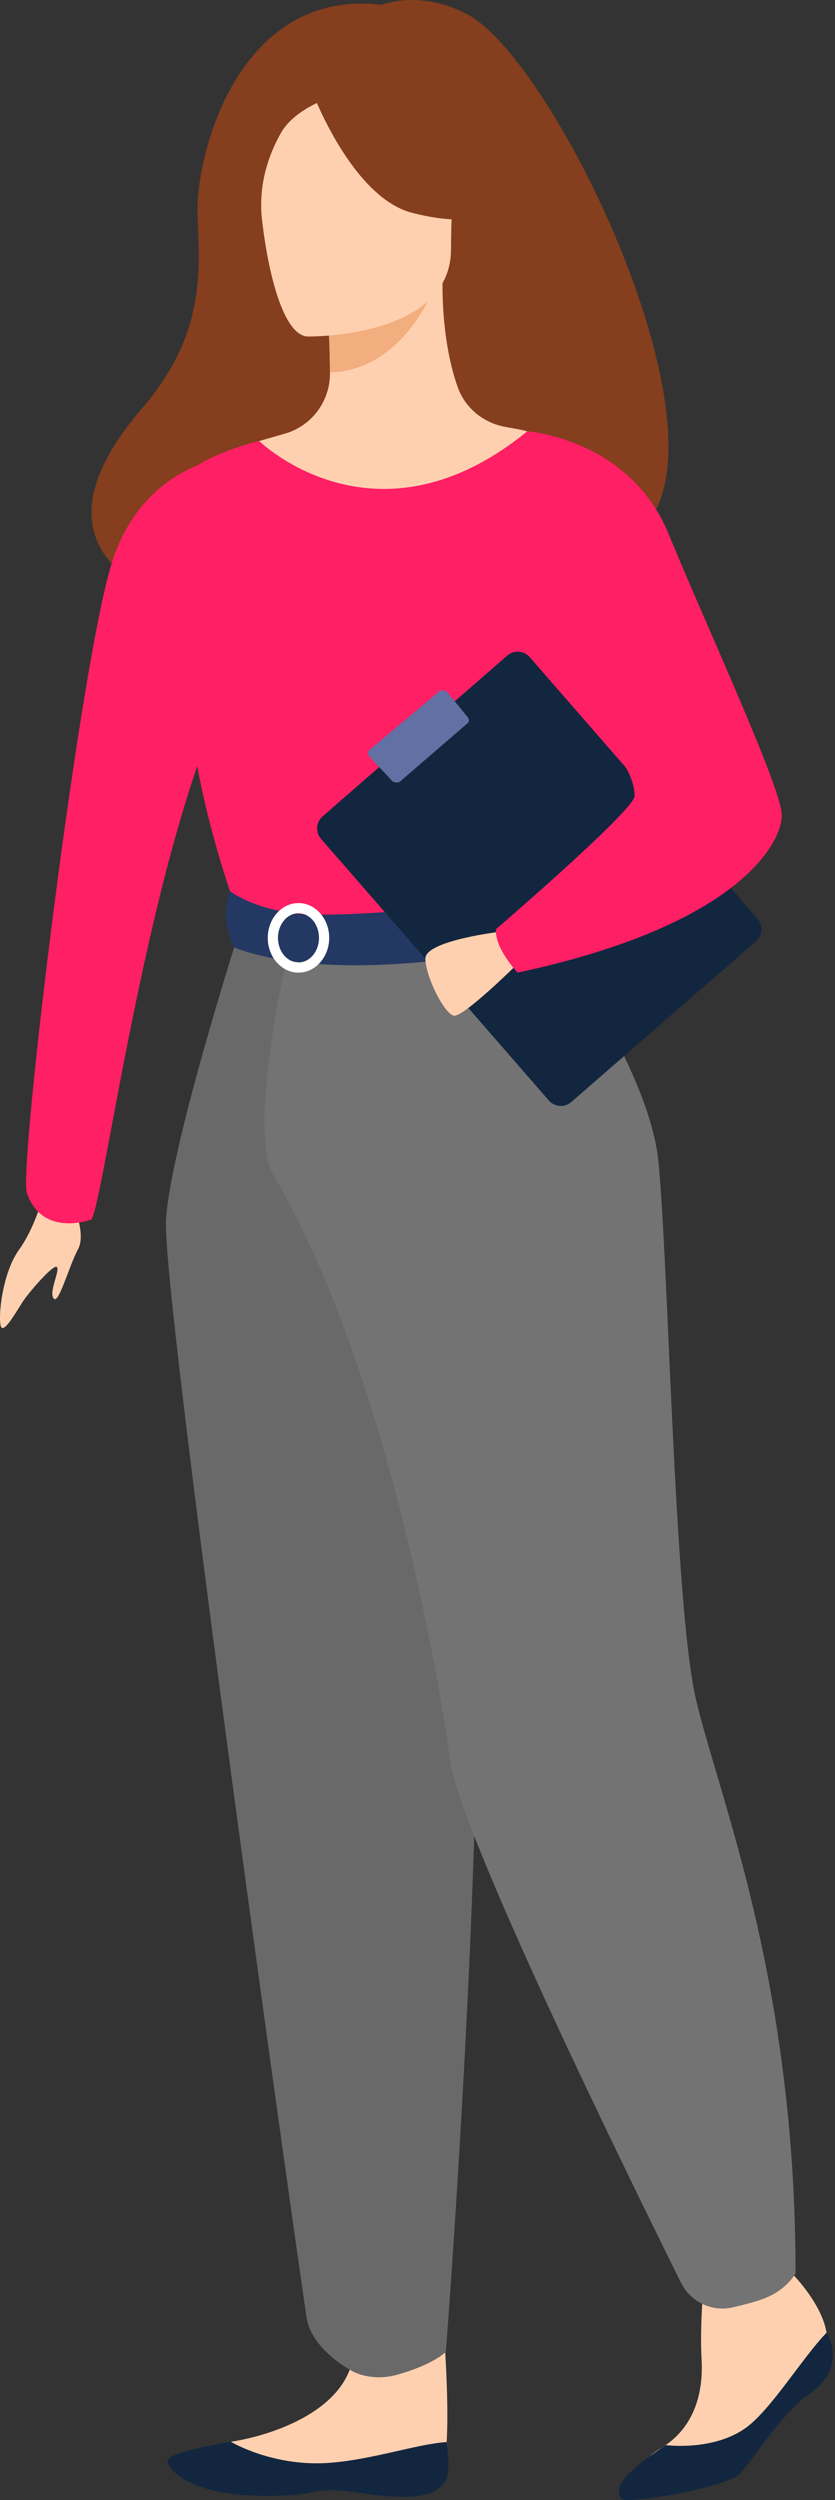 <svg xmlns="http://www.w3.org/2000/svg" fill="none" viewBox="0 0 334 1000"><rect x="0" y="0" width="334" height="1000" fill="#333333" stroke="none"/><path fill="#853E1E" d="M186.612 5.535c-18.842-9.769-33.927-3.633-33.927-3.633-57.636-6.77-74.436 60.45-73.664 83.572.773 23.122 3.416 47.96-22.318 78.007-74.345 86.786 81.361 90.604 81.361 90.604 1.314-69.336 84.437-44.035 80.789-37.018 106.555 25.565 10.588-189.322-32.241-211.548v.016Z"/><path fill="#FF1F64" d="M70.335 193.852c7.573-11.499 33.338-17.466 33.338-17.466l7.203 123.201s-5.502 10.913-15.503 23.447"/><path fill="#FFD0B0" d="M316.798 909.379s14.483 14.467 14.05 27.234c-.402 11.808-17.481 25.193-26.461 35.904-11.36 13.54-14.312 14.838-21.979 14.838-7.666 0-27.651 3.308-27.651 3.308s.31-5.734 10.016-11.669c11.886-7.249 16.708-20.186 15.858-35.271-.85-15.086 1.283-35.194 1.283-35.194l28.934-6.708 5.95 7.543v.015ZM176.518 919.441s6.276 67.451-1.375 71.222l-98.023-.201s0-11.314 15.75-13.833c15.75-2.52 43.401-11.732 48.084-32.257 4.683-20.526 35.58-24.931 35.58-24.931h-.016ZM246.38 439.636c-20.17-45.24-32.519-58.223-30.155-72.257 1.747-10.449-5.332-194.84-5.332-194.84-2.396-.742-7.187-1.407-9.815-1.994-8.269-1.84-15.116-7.651-17.975-15.627-3.431-9.613-6.167-23.817-6.105-41.607l-2.581.51-43.448 8.609s.99 13.678 1.02 26.553v.325c.047 11.19-7.279 21.067-18.037 24.158-5.487 1.592-10.263 2.937-10.263 2.937s-15.95 45.549-18.995 92.335c-3.045 46.785 29.011 67.126-.248 160.62-29.861 95.503 173.078 35.271 161.934 10.278Z"/><path fill="#F2AE7E" d="M130.954 122.414s.989 13.679 1.02 26.554c24.312-.68 37.157-22.86 42.427-35.163l-43.447 8.609Z"/><path fill="#FFD0B0" d="M122.839 134.609s57.528.943 57.559-34.884c.046-35.828 7.496-59.847-29.228-61.964-36.723-2.118-43.88 11.546-46.801 23.493-2.921 11.963 3.509 72.181 18.47 73.34v.015Z"/><path fill="#853E1E" d="M124.972 36.895s15.75 42.041 39.923 48.254c24.174 6.214 34.653-.262 34.653-.262s-18.547-14.73-22.38-40.434c0 0-40.31-27.558-52.196-7.558Z"/><path fill="#853E1E" d="M128.867 40.296s-11.685 4.358-16.492 12.89c-4.698 8.331-8.701 19.367-7.774 32.89 0 0-11.87-28.578 1.468-44.73 14.143-17.14 22.798-1.035 22.798-1.035v-.015Z"/><path fill="#FF1F64" d="M251.929 254.1s1.468 20.588 0 45.302c-.974 16.384-17.543 38.332-19.892 43.757-5.904 13.617-12.551 15.827-12.551 15.827l-51.469 12.612-18.099 4.436-57.064-17.048S66.857 286.435 77.305 245.6c10.433-40.836 26.384-69.198 26.384-69.198s46.569 45.596 107.204-3.864l41.051 81.578-.015-.016Z"/><path fill="#696969" d="M96.471 369.99s-28.254 87.961-30.078 117.915c-1.808 29.954 54.02 425.462 56.276 439.264 2.118 13.014 18.269 21.299 18.269 21.299s7.435 4.389 18.038 1.391c14.714-4.158 19.366-9.135 19.366-9.135s21.994-282.075 8.378-382.849c-13.617-100.758-13.772-187.9-13.772-187.9H96.487l-.016.015Z"/><path fill="#737373" d="M216.21 367.379s43.107 57.837 47.126 96.941c4.018 39.104 6.306 176.447 14.869 214.562 8.562 38.115 40.016 111.47 40.016 230.374 0 0-3.277 6.816-13.37 10.448-3.23 1.159-7.558 2.288-11.762 3.246-8.331 1.917-16.863-2.164-20.665-9.815-21.268-42.829-89.012-180.929-92.49-209.601-2.457-20.293-23.848-154.561-70.511-233.356-11.205-18.919 6.878-94.144 6.878-94.144l99.894-8.655h.015Z"/><path fill="#233862" d="M91.958 356.42s11.345 8.98 33.88 9.428c26.924.541 93.633-6.863 93.633-6.863s2.968 8.285 2.844 17.033c0 0-81.469 20.557-128.688 2.999 0 0-6.09-11.453-1.685-22.597h.016Z"/><path fill="#fff" d="M119.392 389.048c-6.769 0-12.287-6.244-12.287-13.91 0-7.667 5.518-13.911 12.287-13.911 6.77 0 12.288 6.244 12.288 13.911 0 7.666-5.518 13.91-12.288 13.91Zm0-23.741c-4.528 0-8.207 4.405-8.207 9.831 0 5.425 3.679 9.83 8.207 9.83 4.529 0 8.208-4.405 8.208-9.83 0-5.426-3.679-9.831-8.208-9.831Z"/><path fill="#12263F" d="m202.885 262.243-73.841 64.302a6.383 6.383 0 0 0-.622 9.006l91.109 104.625a6.383 6.383 0 0 0 9.006.622l73.841-64.302a6.382 6.382 0 0 0 .622-9.006l-91.109-104.625a6.383 6.383 0 0 0-9.006-.622Z"/><path fill="#FFD0B0" d="M200.646 372.603s-30.588 3.57-30.495 10.834c.092 7.265 7.62 22.18 11.406 22.845 3.772.664 24.885-20.171 24.885-20.171l-5.796-13.508ZM26.903 475.803s8.223 16.523 4.374 23.741c-3.849 7.203-7.805 22.411-9.815 19.846-2.009-2.566 2.458-10.82 1.345-12.52-1.113-1.7-10.927 9.738-13.323 13.246-2.396 3.509-7.156 12.288-8.841 10.958-1.67-1.329-.34-21.035 6.986-31.205 7.326-10.171 10.928-25.936 10.928-25.936l8.346 1.886v-.016Z"/><path fill="#FF1F64" d="M210.877 172.522s40.836 2.86 56.493 40.913c15.657 38.053 45.348 101.933 45.348 112.691 0 10.742-16.585 43.88-105.689 62.922 0 0-9.212-9.691-8.656-17.358 0 0 55.612-47.775 55.472-53.354-.278-10.557-9.119-24.498-57.945-73.34-13.276-13.276 14.977-72.458 14.977-72.458v-.016ZM10.751 477.21C7.32 467.302 32.344 261.565 45.25 223.512 58.155 185.459 91.82 182.6 91.82 182.6s23.292 59.181 12.349 72.458C63.92 303.9 42.313 479.095 36.578 487.782c0 0-19.567 7.511-25.827-10.588v.016Z"/><path fill="#12263F" d="M324.048 957.293c-11.083 7.589-22.69 26.291-27.837 31.979-5.147 5.688-45.704 12.658-47.559 10.232-4.93-6.415 8.053-14.483 16.121-20.495.124-.093.232-.186.356-.263l.031-.031 1.174-.68s18.671 2.504 31.778-6.739c10.232-7.218 23.122-28.655 32.582-38.269 4.296 7.774 3.415 17.388-6.631 24.266h-.015Z"/><path fill="#6270A3" d="M156.688 312.215c.881.881 2.365 1.051 3.339.386l26.739-23.076c.973-.695 1.051-1.947.17-2.843l-7.96-9.738c-.866-.881-2.35-1.066-3.308-.402l-27.682 23.277c-.958.696-1.035 1.948-.17 2.844l8.887 9.552h-.015Z"/><path fill="#12263F" d="M142.731 997c-18.532-2.906-13.818 1.978-39.938 1.283-26.121-.696-34.684-9.63-35.75-13.385-.959-3.339 11.762-5.58 25.378-8.3l.155.247s16.353 9.645 37.96 8.362c17.62-1.036 35.874-7.574 48.023-8.378.571 3.973 1.128 8.022.618 12.072-1.453 11.529-17.883 10.989-36.415 8.083l-.031.016Z"/></svg>